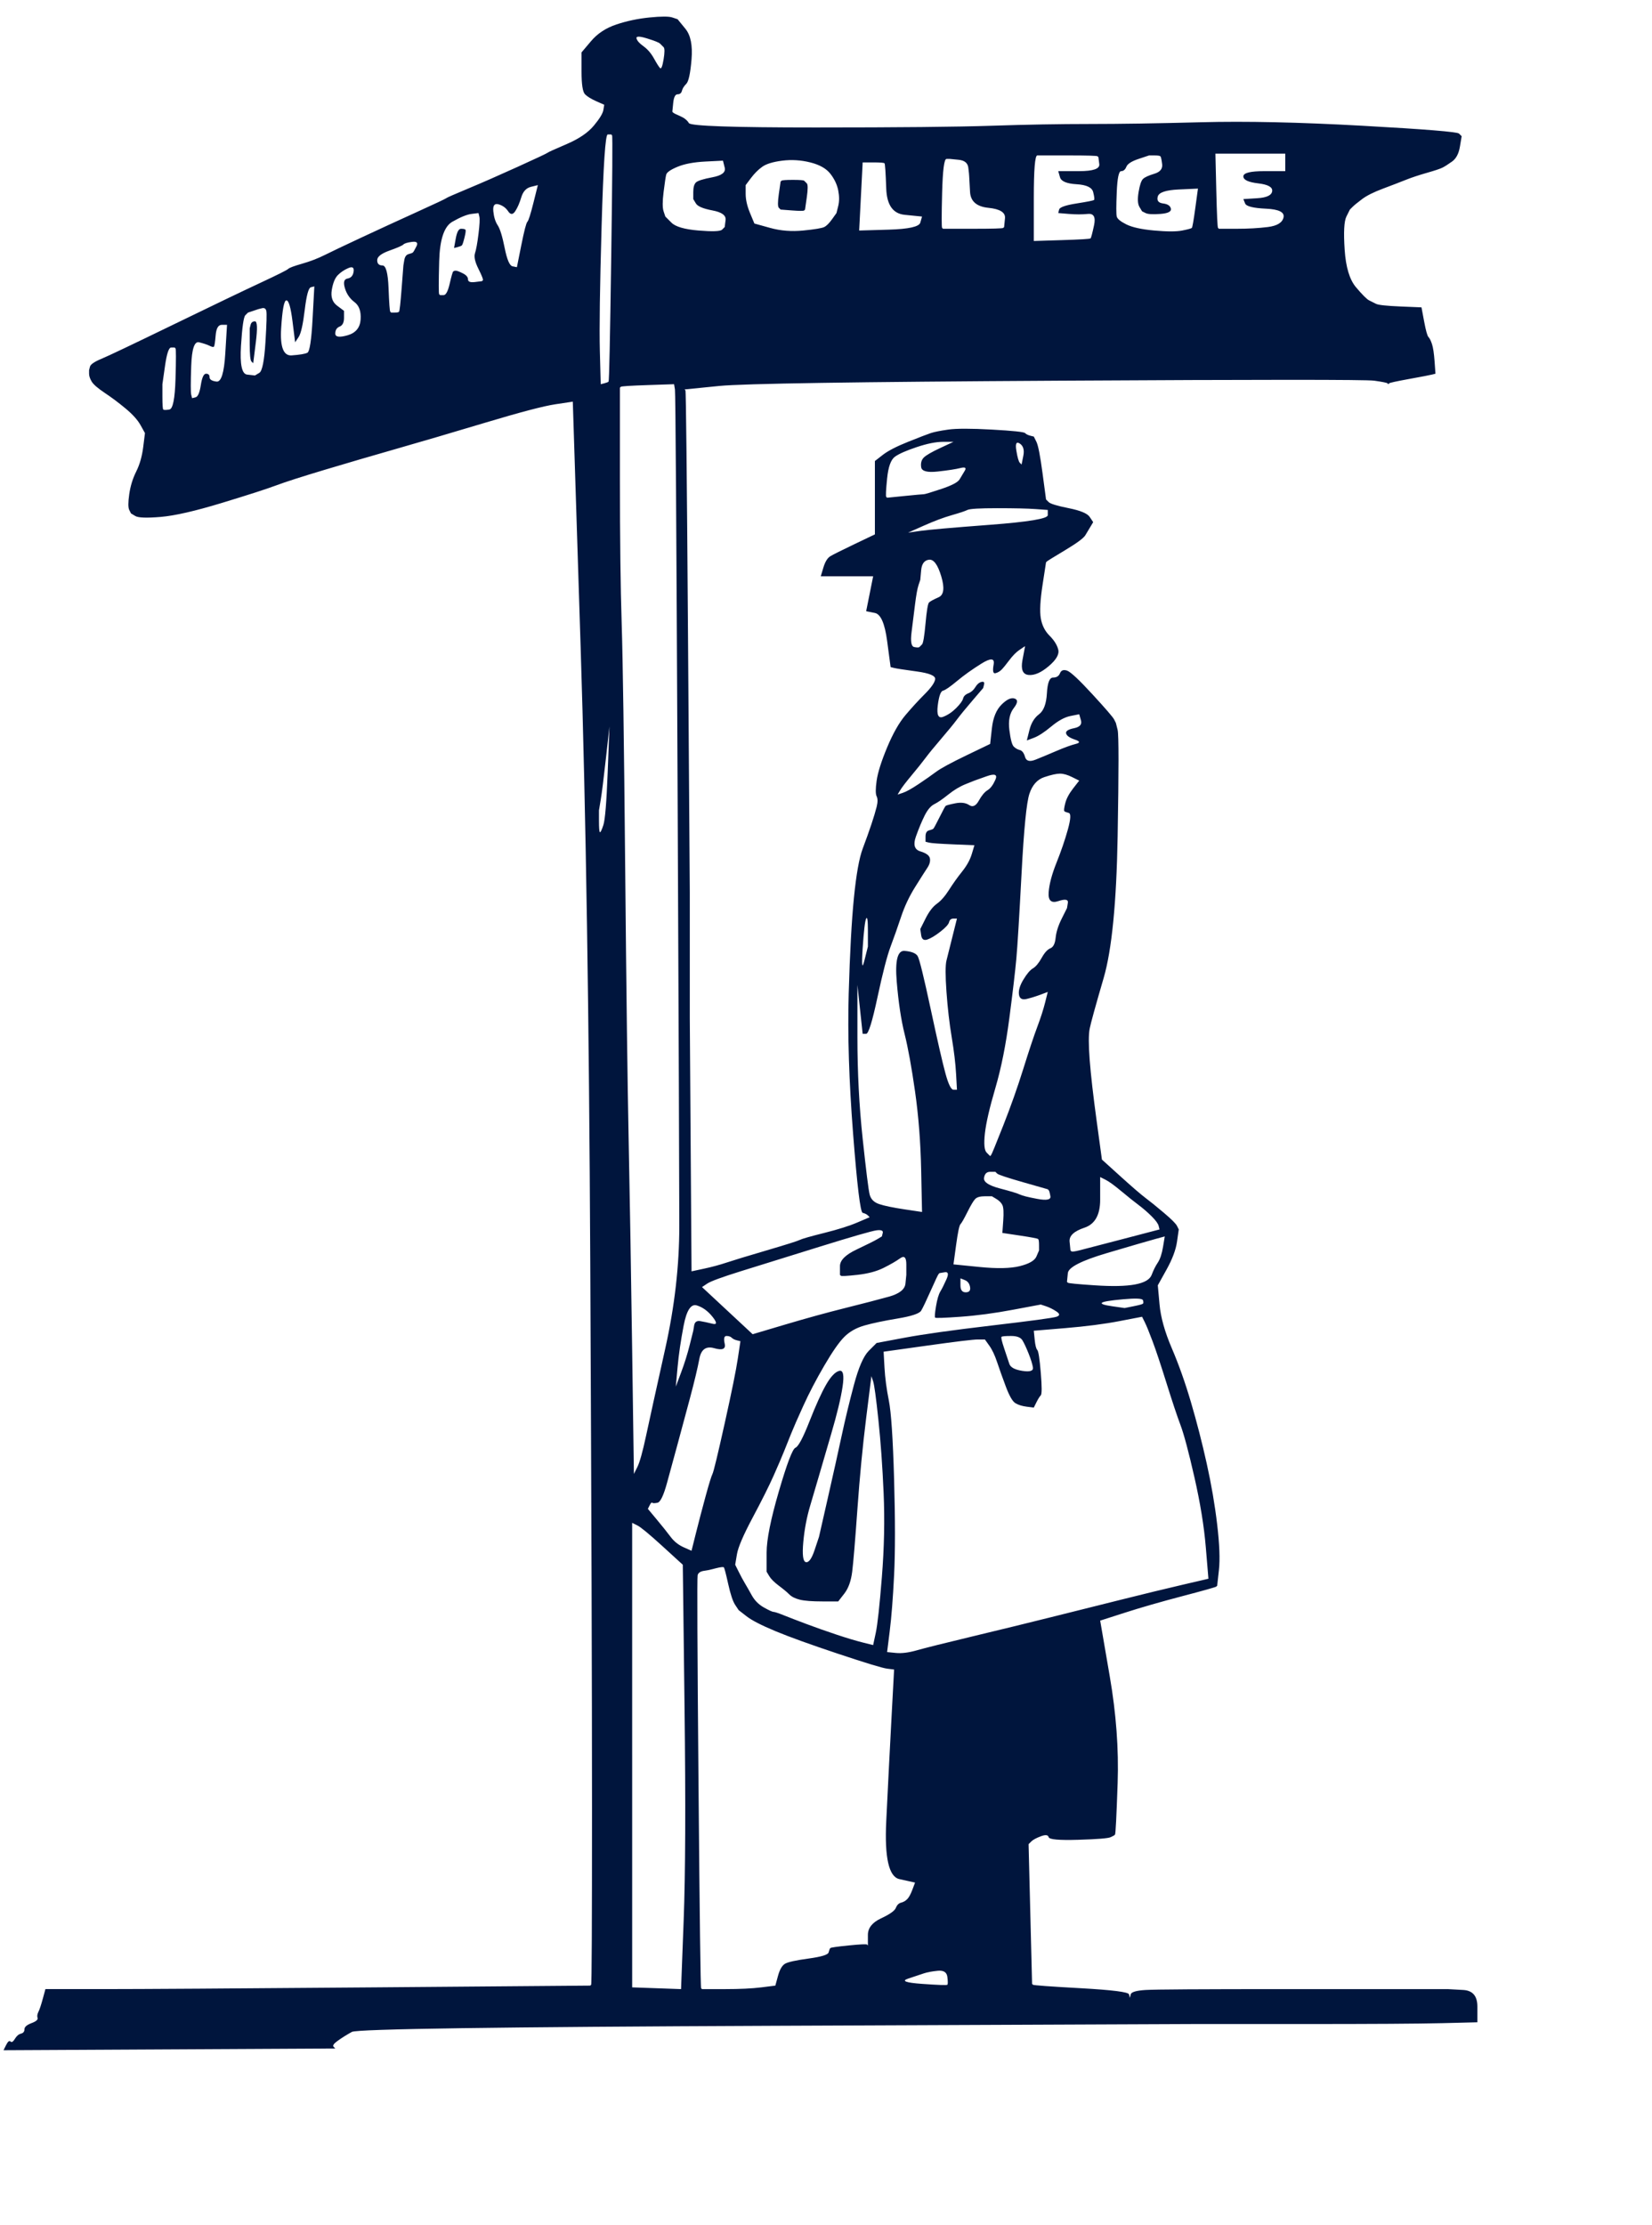 <?xml version="1.0"?><svg width="473" height="637" xmlns="http://www.w3.org/2000/svg">
 <title>Man at Crossroads</title>
 <g>
  <title>Layer 1</title>
  <path fill="#00153D" fill-rule="evenodd" stroke="#000000" stroke-width="0px" id="path45" d="m186,5q5,-0.5 6.5,0l1.5,0.5l2.25,2.75q2.25,2.75 1.75,8.75q-0.5,6 -1.5,7q-1,1 -1.25,2q-0.25,1 -1.25,1q-1,0 -1.25,2.5l-0.25,2.5l0.25,0.25q0.25,0.25 2,1q1.75,0.75 2.5,2q0.75,1.25 36.25,1.25q35.5,0 50.5,-0.5q15,-0.5 28,-0.5q13,0 32,-0.5q19,-0.5 46,1q27,1.5 27.75,2.25l0.75,0.75l-0.5,3q-0.5,3 -2.25,4.25q-1.75,1.25 -2.75,1.75q-1,0.5 -4.5,1.5q-3.5,1 -6,2q-2.5,1 -6.5,2.5q-4,1.5 -6,3q-2,1.5 -2.75,2.25l-0.75,0.75l-1,2q-1,2 -0.5,9.5q0.5,7.5 3.25,10.75q2.75,3.25 3.75,3.75l1,0.5l1,0.5q1,0.5 7,0.75l6,0.25l0.75,4q0.75,4 1.25,4.5q0.5,0.5 1,2q0.5,1.5 0.75,5l0.25,3.5l-1,0.25q-1,0.25 -6.5,1.25q-5.5,1 -5.75,1.25l-0.25,0.25l-0.25,-0.25q-0.25,-0.25 -3.75,-0.75q-3.5,-0.5 -90.5,0q-87,0.5 -97,1.5l-10,1l0.25,0.25q0.25,0.25 0.75,71.75q0.5,71.5 0.5,72q0,0.5 0,18q0,17.5 0,18q0,0.5 0.25,36.5l0.25,36l3.5,-0.75q3.5,-0.75 6.5,-1.75q3,-1 11.5,-3.5q8.5,-2.5 9.5,-3q1,-0.5 7,-2q6,-1.5 9.5,-3l3.5,-1.5l-0.5,-0.5q-0.5,-0.5 -1.5,-0.75q-1,-0.25 -2.75,-22.75q-1.75,-22.5 -1.25,-40q0.5,-17.5 1.5,-27.5q1,-10 2.5,-14q1.5,-4 2.5,-7q1,-3 1.5,-5q0.5,-2 0,-3q-0.5,-1 0,-4.5q0.5,-3.5 3,-9.5q2.5,-6 5.25,-9.25q2.75,-3.25 5.5,-6q2.75,-2.75 3,-4.25q0.25,-1.5 -5.25,-2.25q-5.5,-0.75 -6.5,-1l-1,-0.25l-1,-7.5q-1,-7.5 -3.5,-8l-2.5,-0.5l1,-5l1,-5l-7.5,0l-7.5,0l0.75,-2.5q0.75,-2.5 2,-3.25q1.25,-0.75 7,-3.5l5.75,-2.75l0,-10.5l0,-10.5l2.25,-1.75q2.25,-1.75 7.25,-3.75q5,-2 6.5,-2.5q1.5,-0.5 5,-1q3.5,-0.5 12.5,0q9,0.5 9.5,1q0.5,0.5 1.5,0.75l1,0.25l0.75,1.5q0.75,1.5 1.75,9l1,7.5l0.75,0.75q0.75,0.75 5.75,1.75q5,1 6,2.5l1,1.5l-0.75,1.25q-0.75,1.25 -1.5,2.5q-0.75,1.25 -5.75,4.25q-5,3 -5.25,3.25l-0.25,0.25l-1,6.5q-1,6.5 -0.5,9.5q0.5,3 2.5,5q2,2 2.5,4q0.5,2 -2.75,4.75q-3.25,2.75 -5.75,2.5q-2.5,-0.25 -1.75,-4.25l0.75,-4l-1.5,1q-1.5,1 -3,3q-1.5,2 -2.25,2.75q-0.75,0.75 -1.75,1q-1,0.25 -0.5,-2.5q0.5,-2.75 -3.5,-0.25q-4,2.5 -7,5q-3,2.5 -4,2.75q-1,0.25 -1.5,4.25q-0.5,4 1.5,3.25q2,-0.75 3.75,-2.5q1.75,-1.75 2,-2.75q0.25,-1 1.5,-1.5q1.25,-0.5 2,-1.75q0.75,-1.25 1.75,-1.5q1,-0.25 0.75,0.75l-0.25,1l-3,3.5q-3,3.5 -4.5,5.5q-1.5,2 -4.5,5.5q-3,3.5 -4.5,5.5q-1.5,2 -4,5q-2.5,3 -3.25,4.25l-0.75,1.25l1.5,-0.5q1.5,-0.5 4.5,-2.5q3,-2 5,-3.5q2,-1.5 8.75,-4.75l6.75,-3.25l0.5,-4.5q0.5,-4.5 2.75,-6.75q2.25,-2.25 3.75,-1.75q1.5,0.5 -0.25,2.75q-1.75,2.25 -1.25,6.25q0.5,4 1.25,4.75q0.75,0.75 1.75,1q1,0.25 1.5,2q0.5,1.75 3,0.75q2.5,-1 6,-2.5q3.5,-1.5 5.5,-2q2,-0.5 -0.25,-1.25q-2.25,-0.75 -2.5,-1.75q-0.25,-1 2.25,-1.5q2.5,-0.5 2,-2.25l-0.5,-1.75l-2.5,0.5q-2.5,0.5 -5.5,3q-3,2.5 -5,3.25l-2,0.75l0.75,-3q0.75,-3 2.75,-4.5q2,-1.5 2.25,-6q0.25,-4.5 1.75,-4.5q1.5,0 2,-1.25q0.5,-1.25 2,-0.75q1.5,0.5 7.25,6.75q5.75,6.25 6.25,7.25l0.5,1l0.5,2q0.5,2 0,30.5q-0.5,28.5 -4,40.5q-3.5,12 -4,14.5q-0.5,2.5 0,9q0.5,6.5 2,17.5l1.5,11l5.25,4.75q5.25,4.75 7.25,6.25q2,1.5 5.25,4.25q3.25,2.75 3.75,3.75l0.5,1l-0.5,3.5q-0.5,3.5 -3,8l-2.5,4.5l0.5,5.5q0.5,5.5 3.5,12.5q3,7 5.5,15.5q2.5,8.5 4.5,17.5q2,9 3,17.5q1,8.5 0.5,13l-0.5,4.5l-0.25,0.25q-0.25,0.25 -9.75,2.75q-9.5,2.5 -16.5,4.75l-7,2.25l2.75,16q2.75,16 2.25,30.5q-0.5,14.5 -0.75,14.75l-0.25,0.25l-1,0.5q-1,0.5 -9.25,0.75q-8.25,0.25 -8.5,-0.75q-0.25,-1 -2.25,-0.25q-2,0.75 -2.75,1.5l-0.75,0.75l0.5,20l0.5,20l0.25,0.25q0.25,0.25 13.75,1q13.5,0.75 13.75,1.75l0.25,1l0.25,-1q0.25,-1 4.25,-1.25q4,-0.25 40,-0.25q36,0 36.5,0q0.5,0 4.5,0q4,0 4.5,0q0.5,0 1,0q0.5,0 4.5,0.25q4,0.25 4,4.75l0,4.5l-10,0.25q-10,0.25 -40,0.25q-30,0 -30.5,0q-0.5,0 -1,0q-0.5,0 -119.5,0.5q-119,0.5 -121.25,1.75q-2.25,1.25 -4,2.5q-1.75,1.25 -1.25,1.75l0.5,0.5l-47.5,0.25l-47.5,0.25l0.75,-1.5q0.75,-1.5 1.25,-1q0.5,0.5 1.25,-0.75q0.75,-1.25 1.75,-1.5q1,-0.25 1,-1.25q0,-1 2,-1.75q2,-0.75 1.75,-1.5q-0.25,-0.75 0.25,-1.75q0.5,-1 1.25,-3.75l0.75,-2.75l16.5,0q16.5,0 78,-0.5l61.5,-0.5l0.25,-0.25q0.25,-0.25 0.25,-50.75q0,-50.5 -0.5,-156q-0.5,-105.5 -2.75,-176l-2.25,-70.5l-5,0.75q-5,0.75 -20,5.25q-15,4.5 -25.5,7.5q-10.5,3 -20.5,6q-10,3 -14,4.5q-4,1.5 -15.5,5q-11.5,3.5 -17.5,4q-6,0.5 -7.25,-0.25l-1.25,-0.75l-0.5,-1q-0.5,-1 0,-4.5q0.5,-3.5 2,-6.5q1.5,-3 2,-7l0.5,-4l-1.25,-2.25q-1.25,-2.25 -4.25,-4.75q-3,-2.5 -6,-4.5q-3,-2 -3.75,-3.25q-0.75,-1.25 -0.75,-2.25l0,-1l0.25,-1q0.25,-1 3.25,-2.25q3,-1.25 20.5,-9.75q17.5,-8.5 25,-12q7.5,-3.5 8,-4q0.5,-0.5 4,-1.5q3.5,-1 6.5,-2.5q3,-1.5 10.5,-5q7.5,-3.5 15.75,-7.25q8.25,-3.75 8.5,-4q0.25,-0.25 6.25,-2.75q6,-2.5 14.25,-6.25q8.25,-3.75 8.5,-4q0.25,-0.25 5.5,-2.5q5.25,-2.25 7.75,-5.25q2.5,-3 2.75,-4.5l0.25,-1.5l-2.25,-1q-2.25,-1 -3.25,-2q-1,-1 -1,-6.5l0,-5.5l2.75,-3.25q2.75,-3.25 7.25,-4.75q4.5,-1.5 9.5,-2zm-137,94.5l1,0l0.25,0.25q0.25,0.25 0,8.75q-0.25,8.5 -1.75,8.75q-1.5,0.25 -1.75,0q-0.25,-0.25 -0.25,-3.75l0,-3.5l0.75,-5.25q0.75,-5.25 1.75,-5.25zm12.75,-3.5q0.25,-3 1.75,-3l1.5,0l-0.5,8.25q-0.5,8.25 -2.5,8q-2,-0.25 -2,-1.25q0,-1 -1,-1q-1,0 -1.5,3.25q-0.5,3.25 -1.5,3.5l-1,0.25l-0.25,-1q-0.25,-1 0,-8.25q0.25,-7.25 2.25,-6.75q2,0.5 3,1q1,0.5 1.25,0.25q0.25,-0.25 0.5,-3.25zm13.25,-7.75q1,-0.25 1.25,0.75q0.25,1 -0.25,9q-0.5,8 -1.75,8.75l-1.25,0.75l-2.25,-0.25q-2.25,-0.25 -1.75,-8.25q0.5,-8 1.25,-8.75l0.75,-0.75l1.5,-0.5l1.5,-0.5l1,-0.25zm14,-6l1,-0.25l-0.5,9.25q-0.5,9.25 -1.5,9.75q-1,0.5 -4.5,0.75q-3.5,0.25 -3,-7.75q0.5,-8 1.5,-8q1,0 1.75,6l0.75,6l1,-1.5q1,-1.5 1.75,-7.75q0.75,-6.25 1.75,-6.5zm10.75,-5.5q1.75,-0.75 1.5,1q-0.25,1.75 -1.75,2q-1.5,0.25 -0.75,2.75q0.75,2.5 2.75,4q2,1.5 1.75,5q-0.25,3.5 -3.75,4.5q-3.5,1 -3.5,-0.5q0,-1.5 1.25,-2q1.25,-0.5 1.25,-2.5l0,-2l-2,-1.5q-2,-1.5 -1.5,-4.5q0.5,-3 1.75,-4.25q1.25,-1.25 3,-2zm18.25,-7.5q2,-0.25 1.25,1.25q-0.75,1.5 -1,1.75q-0.25,0.25 -1.25,0.5q-1,0.25 -1.25,1.75l-0.25,1.5l-0.5,6.5q-0.5,6.5 -0.75,6.75q-0.25,0.25 -1.25,0.25l-1,0l-0.25,-0.25q-0.25,-0.25 -0.5,-6.75q-0.25,-6.5 -1.75,-6.5q-1.5,0 -1.5,-1.5q0,-1.5 3.5,-2.75q3.5,-1.25 4,-1.75q0.5,-0.5 2.5,-0.75zm17,-8l2,-0.25l0.25,1q0.25,1 -0.25,5q-0.5,4 -1,5.5q-0.5,1.5 1,4.5q1.5,3 1.25,3.25l-0.25,0.25l-2,0.25q-2,0.25 -2,-0.75q0,-1 -1.5,-1.75q-1.5,-0.75 -2,-0.75q-0.5,0 -0.75,0.25q-0.25,0.25 -1,3.5q-0.75,3.25 -1.75,3.25l-1,0l-0.25,-0.25q-0.25,-0.25 0,-9.5q0.25,-9.25 3.75,-11.25q3.5,-2 5.5,-2.25zm-0.5,509.25l2.5,0l-2.5,0l-2.5,0l2.5,0zm5,5.5l0,-1l0,1l0,1l0,-1zm12.5,-522.5l2,-0.5l-1.25,5q-1.25,5 -1.75,5.5q-0.5,0.5 -1.75,6.75l-1.25,6.25l-1.25,-0.25q-1.25,-0.25 -2.25,-5.25q-1,-5 -2,-6.5q-1,-1.5 -1.25,-4q-0.25,-2.5 1.5,-2q1.75,0.5 2.75,2q1,1.5 2,0q1,-1.5 1.75,-4q0.75,-2.5 2.75,-3zm22,-15l1,0l0.25,0.25q0.25,0.25 -0.25,35.25q-0.5,35 -0.75,35.25q-0.25,0.25 -1.25,0.5l-1,0.25l-0.25,-9.5q-0.25,-9.5 0.5,-35.75q0.75,-26.25 1.75,-26.25zm-0.5,178.5l1,-9l-0.5,13q-0.5,13 -1.25,15.25q-0.75,2.25 -1,2q-0.25,-0.25 -0.25,-3.25l0,-3l0.5,-3q0.5,-3 1.5,-12zm12,-106.75l7.5,-0.25l0.25,1.5q0.25,1.5 0.75,112q0.5,110.5 0.5,127.5q0,17 -4,35q-4,18 -5.5,25q-1.5,7 -2.5,9l-1,2l-0.5,-35.5q-0.5,-35.5 -1,-60q-0.5,-24.5 -1,-78.5q-0.5,-54 -1,-69.5q-0.5,-15.5 -0.5,-41.5l0,-26l0.25,-0.25q0.25,-0.25 7.75,-0.5zm-4.5,392.25l0,-66.5l1.5,0.75q1.5,0.75 7.25,6l5.75,5.25l0.5,41q0.5,41 -0.25,60.75l-0.75,19.75l-7,-0.25l-7,-0.25l0,-66.5zm1.25,-491.5q-0.25,-1 3,0q3.25,1 3.75,1.5l0.5,0.5l0.5,0.5q0.5,0.5 0,3.5q-0.5,3 -1,2.5q-0.5,-0.5 -1.75,-2.75q-1.25,-2.25 -3,-3.5q-1.75,-1.25 -2,-2.25zm25.75,371.5q1,0 1.5,0.5q0.5,0.5 1.5,0.75l1,0.25l-0.75,5q-0.75,5 -3.75,18.5q-3,13.5 -3.5,14.5q-0.5,1 -2,6.5q-1.5,5.5 -2.75,10.5l-1.25,5l-2.25,-1q-2.25,-1 -3.75,-3q-1.5,-2 -4,-5l-2.5,-3l0.5,-1q0.5,-1 0.75,-0.75q0.25,0.25 1.5,0q1.25,-0.25 2.75,-5.75q1.5,-5.5 3,-11q1.5,-5.5 3.5,-13q2,-7.5 2.75,-11.5q0.75,-4 4.25,-3q3.5,1 3,-1.25q-0.5,-2.25 0.5,-2.25zm-6,-336.25l5,-0.25l0.5,2q0.5,2 -3.5,2.75q-4,0.75 -4.75,1.5q-0.75,0.75 -0.75,2.75l0,2l0.75,1.25q0.75,1.25 4.75,2q4,0.75 3.75,2.75l-0.25,2l-0.75,0.75q-0.75,0.75 -6.75,0.25q-6,-0.5 -7.75,-2.25l-1.75,-1.75l-0.5,-1.5q-0.5,-1.5 0,-5.5q0.5,-4 0.75,-5q0.25,-1 3.25,-2.25q3,-1.25 8,-1.5zm-6.25,333.25q1.25,-6.5 3.75,-5.75q2.5,0.75 4.5,3.25q2,2.5 0,2q-2,-0.5 -3.5,-0.75q-1.5,-0.25 -1.75,1.25l-0.25,1.5l-1,4q-1,4 -2.5,8l-1.5,4l0.5,-5.5q0.5,-5.5 1.75,-12zm9.25,69.5q2,-0.5 2.25,-0.25q0.25,0.25 1.25,4.75q1,4.5 2,6l1,1.5l2.25,1.75q2.25,1.75 8.25,4.25q6,2.5 18,6.5q12,4 14,4.25l2,0.25l-0.75,14q-0.75,14 -1.5,29.5q-0.75,15.5 3.75,16.5l4.5,1l-0.75,2q-0.75,2 -1.5,2.75q-0.75,0.75 -1.75,1q-1,0.25 -1.5,1.5q-0.5,1.25 -4.25,3q-3.75,1.75 -3.75,4.75l0,3l-0.25,-0.25q-0.25,-0.25 -5.25,0.25q-5,0.5 -5.25,0.75q-0.25,0.25 -0.5,1.25q-0.25,1 -5.75,1.75q-5.5,0.75 -6.75,1.5q-1.25,0.75 -2,3.5l-0.75,2.75l-4,0.5q-4,0.5 -10.5,0.5l-6.5,0l-0.25,-0.25q-0.25,-0.25 -0.75,-58.75q-0.5,-58.5 -0.25,-59.5q0.25,-1 1.75,-1.25l1.5,-0.25l2,-0.5zm46,-96.75q2,-0.25 1.75,0.75l-0.25,1l-1.25,0.75q-1.25,0.75 -6,3q-4.75,2.25 -4.75,4.75l0,2.5l0.25,0.25q0.25,0.25 4.75,-0.25q4.5,-0.5 7.5,-2q3,-1.5 4.75,-2.75q1.75,-1.25 1.75,1.75l0,3l-0.25,2.5q-0.25,2.5 -4.75,3.75q-4.5,1.25 -12.5,3.25q-8,2 -17.25,4.75l-9.25,2.75l-7.25,-6.75l-7.25,-6.75l1.5,-1q1.5,-1 9.5,-3.5q8,-2.5 22.5,-7q14.5,-4.5 16.5,-4.75zm19.5,12q1.5,-0.25 0.5,2q-1,2.25 -1.75,3.5q-0.75,1.25 -1.25,4.25q-0.5,3 -0.25,3.25q0.25,0.25 7.25,-0.25q7,-0.5 15,-2l8,-1.5l1.5,0.5q1.5,0.5 3,1.5q1.5,1 0,1.5q-1.5,0.5 -18.5,2.5q-17,2 -25,3.5l-8,1.5l-2.25,2.25q-2.25,2.25 -4.25,9.75q-2,7.5 -3.5,14.5q-1.5,7 -4,18l-2.5,11l-1.25,3.75q-1.25,3.75 -2.5,3.5q-1.25,-0.25 -0.75,-5.75q0.5,-5.5 2,-10.5q1.5,-5 2.5,-8.5q1,-3.5 3.5,-12q2.5,-8.5 3.25,-13.5q0.75,-5 -1,-4.5q-1.75,0.5 -3.75,4q-2,3.5 -4.75,10.5q-2.75,7 -4,7.5q-1.25,0.5 -4.75,12.5q-3.5,12 -3.5,17.5l0,5.5l0.75,1.25q0.75,1.25 2.75,2.75q2,1.5 3,2.5q1,1 3,1.5q2,0.5 6.5,0.5l4.5,0l1.75,-2.25q1.75,-2.25 2.25,-6.25q0.5,-4 1.5,-18q1,-14 2.5,-26l1.5,-12l0.5,1.5q0.5,1.5 1.5,11q1,9.5 1.5,21q0.5,11.5 -0.5,24q-1,12.5 -1.75,16l-0.75,3.5l-3,-0.75q-3,-0.75 -7.5,-2.25q-4.5,-1.5 -8.5,-3q-4,-1.5 -6.5,-2.5q-2.5,-1 -3,-1q-0.5,0 -2.75,-1.25q-2.25,-1.25 -3.5,-3.5q-1.25,-2.25 -2,-3.5q-0.75,-1.25 -1.75,-3.25l-1,-2l0.5,-3q0.5,-3 4.5,-10.5q4,-7.5 6,-12q2,-4.5 3,-7q1,-2.5 2,-5q1,-2.5 3.5,-8q2.5,-5.5 6,-11.5q3.5,-6 5.75,-8.25q2.25,-2.25 5.75,-3.25q3.5,-1 9.5,-2q6,-1 6.75,-2.25q0.75,-1.25 2.75,-5.75q2,-4.5 2.25,-4.75l0.25,-0.25l1.5,-0.25zm-46.5,-318.25q4,-0.5 8,0.5q4,1 5.75,3.25q1.75,2.25 2.25,4.75q0.5,2.5 0,4.5l-0.5,2l-1.25,1.75q-1.25,1.75 -2.25,2.25q-1,0.5 -6,1q-5,0.5 -9.5,-0.75l-4.5,-1.25l-1.25,-3q-1.25,-3 -1.25,-5.5l0,-2.5l1.5,-2q1.5,-2 3.25,-3.25q1.75,-1.25 5.75,-1.75zm58.5,176.25q3.5,-1.25 2.5,1q-1,2.25 -2.25,3q-1.25,0.75 -2.5,3q-1.25,2.25 -2.75,1.25q-1.5,-1 -4,-0.5q-2.5,0.5 -2.75,0.75q-0.25,0.25 -1.75,3.25q-1.5,3 -1.75,3.25q-0.25,0.25 -1.25,0.5q-1,0.25 -1,1.75l0,1.5l1,0.25q1,0.25 7,0.5l6,0.25l-0.75,2.5q-0.75,2.5 -2.75,5q-2,2.5 -3.75,5.25q-1.75,2.75 -3.5,4q-1.75,1.25 -3.25,4.25l-1.5,3l0.25,1.75q0.25,1.75 1.75,1.25q1.5,-0.5 3.75,-2.25q2.25,-1.75 2.5,-2.75q0.25,-1 1.25,-1l1,0l-1.25,5q-1.25,5 -1.75,7q-0.5,2 0,9q0.5,7 1.5,13q1,6 1.25,10.5l0.25,4.5l-1,0q-1,0 -2.25,-4.5q-1.25,-4.5 -4.25,-18.5q-3,-14 -3.75,-15.25q-0.75,-1.25 -3.75,-1.5q-3,-0.25 -2.25,8.75q0.75,9 2.25,15q1.5,6 3,16.5q1.5,10.5 1.75,22.5l0.25,12l-5,-0.75q-5,-0.75 -7.25,-1.5q-2.25,-0.75 -2.75,-2.75q-0.5,-2 -2,-16q-1.5,-14 -1.5,-29l0,-15l0.75,7l0.75,7l1,0q1,0 3.25,-10.5q2.25,-10.5 3.75,-14.5q1.5,-4 3,-8.5q1.5,-4.5 4,-8.5q2.5,-4 3.5,-5.5q1,-1.5 0.75,-2.75q-0.25,-1.25 -2.75,-2q-2.5,-0.75 -1.25,-4.25q1.25,-3.5 2.5,-6q1.25,-2.5 2.75,-3.25q1.5,-0.75 4,-2.75q2.5,-2 5,-3l2.5,-1l3.5,-1.25zm-32.5,-175.75q3,0 3.25,0.25q0.25,0.25 0.5,7.25q0.25,7 5.25,7.5l5,0.5l-0.5,1.75q-0.5,1.75 -9,2l-8.5,0.25l0.5,-9.75l0.5,-9.75l3,0zm-2,216.5q0.5,-1 0.5,3.5l0,4.5l-1,4q-1,4 -0.5,-3.5q0.5,-7.5 1,-8.5zm22,-136.5l3,0l-3.75,1.75q-3.75,1.75 -4.75,2.75q-1,1 -0.75,2.75q0.25,1.75 4.75,1.25q4.5,-0.5 6.5,-1q2,-0.5 1.25,0.75q-0.75,1.25 -1.5,2.5q-0.75,1.25 -5.25,2.75q-4.5,1.5 -5,1.5q-0.5,0 -5.5,0.5l-5,0.5l-0.25,-0.25q-0.25,-0.25 0.25,-5.25q0.5,-5 2.25,-6.25q1.75,-1.25 6.25,-2.75q4.5,-1.5 7.5,-1.5zm50.5,251.75l6.5,-1.25l0.75,1.5q0.75,1.5 2.25,5.5q1.5,4 4,12q2.5,8 4,12q1.5,4 4,15q2.5,11 3.25,20l0.75,9l-7.5,1.75q-7.5,1.75 -17.5,4.25q-10,2.5 -20,5q-10,2.5 -22.5,5.5q-12.5,3 -16,4q-3.5,1 -6,0.75l-2.5,-0.25l0.75,-6q0.75,-6 1.25,-16q0.5,-10 0,-27.5q-0.5,-17.5 -1.5,-22.5q-1,-5 -1.25,-9.5l-0.25,-4.5l12.5,-1.75q12.5,-1.75 14.5,-1.75l2,0l1.25,1.75q1.25,1.75 2.25,4.75q1,3 2.5,7q1.5,4 2.75,4.75q1.25,0.75 3.25,1l2,0.25l0.75,-1.5q0.75,-1.5 1.25,-2q0.5,-0.5 0,-6.5q-0.5,-6 -1,-6.5q-0.5,-0.5 -0.75,-3l-0.25,-2.5l9,-0.75q9,-0.75 15.5,-2zm-52,186q2.5,-0.25 2.75,1.75q0.25,2 0,2.25q-0.25,0.25 -7.25,-0.25q-7,-0.5 -4,-1.5l3,-1l1.5,-0.5q1.5,-0.5 4,-0.75zm17,-418.75q7.5,0 11,0.25l3.5,0.25l0,1.5q0,1.5 -16.5,2.75q-16.5,1.25 -20,1.75l-3.5,0.5l4.5,-2q4.5,-2 8,-3q3.5,-1 4.5,-1.5q1,-0.5 8.5,-0.5zm-19.5,14.75q2,-0.25 3.5,4.75q1.5,5 -0.75,6q-2.25,1 -2.75,1.5q-0.5,0.5 -1,6q-0.5,5.5 -1,6l-0.5,0.5l-0.25,0.25q-0.25,0.25 -1.5,0q-1.25,-0.25 -0.75,-4.25q0.5,-4 1,-8q0.5,-4 1,-5.5l0.5,-1.5l0.25,-2.75q0.25,-2.75 2.25,-3zm5,-114.75l1,0l2.5,0.25q2.5,0.25 2.75,2.25q0.25,2 0.25,2.5q0,0.5 0.25,4.5q0.25,4 5.25,4.5q5,0.5 4.75,3l-0.25,2.5l-0.25,0.25q-0.25,0.25 -8.75,0.25l-8.5,0l-0.25,-0.25q-0.25,-0.25 0,-10q0.25,-9.75 1.25,-9.75zm11,297l2,0l1.25,0.75q1.25,0.75 1.75,1.75q0.5,1 0.25,4.5l-0.25,3.5l5,0.75q5,0.75 5.25,1q0.25,0.25 0.25,1.75l0,1.5l-0.75,1.75q-0.75,1.75 -4.75,2.75q-4,1 -11.5,0.25l-7.5,-0.75l0.75,-5.5q0.75,-5.5 1.25,-6q0.5,-0.5 2,-3.5q1.5,-3 2.25,-3.75q0.75,-0.75 2.75,-0.75zm-7,25.5l0,-2l1.25,0.5q1.25,0.5 1.5,2q0.25,1.5 -1.25,1.5q-1.5,0 -1.5,-2zm28.5,-146.5q1.5,0 3.5,1l2,1l-1.75,2.25q-1.75,2.25 -2.25,4.25q-0.5,2 -0.25,2.25q0.25,0.25 1.25,0.5q1,0.25 -0.25,4.75q-1.25,4.5 -3.25,9.5q-2,5 -2.25,8.5q-0.25,3.5 2.75,2.5q3,-1 2.75,0.5l-0.25,1.5l-1.5,3q-1.5,3 -1.75,5.5q-0.25,2.5 -1.5,3q-1.25,0.5 -2.5,2.75q-1.25,2.25 -2.5,3q-1.25,0.75 -2.75,3.25q-1.5,2.5 -1.25,4.25q0.25,1.75 2.25,1.25q2,-0.5 4,-1.25l2,-0.75l-0.75,3q-0.75,3 -2.25,7q-1.5,4 -4,12q-2.5,8 -5.75,16.25q-3.25,8.25 -3.5,8.5l-0.25,0.25l-1,-1q-1,-1 -0.5,-5.5q0.5,-4.5 3,-13q2.5,-8.5 4,-20q1.5,-11.5 2,-17q0.5,-5.5 1.5,-24.5q1,-19 2.25,-22.75q1.25,-3.75 4.25,-4.75q3,-1 4.5,-1zm-20,114l1.5,0l0.5,0.5q0.5,0.5 7.5,2.5l7,2l0.25,0.25q0.25,0.25 0.5,1.75q0.25,1.5 -3.75,0.75q-4,-0.75 -5,-1.25q-1,-0.5 -5.75,-1.75q-4.75,-1.25 -4.5,-3q0.25,-1.75 1.75,-1.75zm6,47q2.5,0 3.25,1.25q0.75,1.25 1.75,3.75q1,2.5 1.25,4q0.25,1.5 -3,1q-3.25,-0.5 -3.75,-2l-0.5,-1.5l-1,-3q-1,-3 -0.75,-3.25q0.25,-0.25 2.75,-0.25zm1.5,-253.5q-0.5,-3 1,-2q1.5,1 1,3.5l-0.5,2.5l-0.5,-0.5q-0.5,-0.5 -1,-3.5zm6,-84.5q1,0 9,0q8,0 8.25,0.25l0.25,0.25l0.25,2q0.25,2 -5.75,2l-6,0l0.5,1.75q0.5,1.75 4.75,2q4.25,0.25 4.75,2.25q0.5,2 0.25,2.25q-0.25,0.25 -5,1q-4.75,0.75 -5,1.75l-0.25,1l3,0.25q3,0.25 5.5,0q2.5,-0.25 1.75,3.25q-0.75,3.5 -1,3.75q-0.25,0.25 -8.25,0.5l-8,0.25l0,-12.25q0,-12.25 1,-12.25zm33.75,310.25l2.75,-0.75l-0.5,3q-0.5,3 -1.5,4.5q-1,1.5 -1.75,3.5q-0.75,2 -4.75,2.75q-4,0.75 -11.5,0.25q-7.5,-0.5 -7.75,-0.75l-0.25,-0.25l0.25,-2.5q0.25,-2.5 11.25,-5.75q11,-3.25 13.75,-4zm-15.75,-11.25l0,-6.5l1.5,0.75q1.5,0.75 4.5,3.25q3,2.5 5,4q2,1.5 3.75,3.25q1.75,1.75 2,2.75l0.25,1l-10.5,2.75q-10.5,2.75 -12.5,3.25q-2,0.5 -2.25,0.25l-0.25,-0.25l-0.25,-2.5q-0.25,-2.5 4.25,-4q4.5,-1.5 4.5,-8zm6.5,28.5q5.5,-0.5 5.75,0.25q0.25,0.75 0,1q-0.25,0.25 -2.75,0.75l-2.5,0.5l-3.5,-0.5q-3.5,-0.5 -3,-1q0.5,-0.5 6,-1zm9,-327.5q1.5,0 1.75,0.25q0.25,0.25 0.5,2.25q0.25,2 -2.25,2.75q-2.5,0.75 -3.25,1.5q-0.75,0.75 -1.25,3.75q-0.5,3 0.25,4.25l0.75,1.25l1,0.5q1,0.5 4.25,0.25q3.25,-0.25 3,-1.5q-0.25,-1.25 -2.25,-1.5q-2,-0.25 -1.5,-2q0.5,-1.75 6,-2l5.5,-0.25l-0.75,5.5q-0.75,5.5 -1,5.75q-0.25,0.25 -2.75,0.75q-2.5,0.5 -8,0q-5.5,-0.5 -8,-1.75q-2.5,-1.25 -2.75,-2.25q-0.25,-1 0,-7q0.25,-6 1.25,-6q1,0 1.5,-1.25q0.5,-1.25 3.5,-2.25l3,-1l1.5,0zm17.75,10l-0.25,-10.5l10,0l10,0l0,2.5l0,2.5l-6,0q-6,0 -6,1.5q0,1.5 4.25,2q4.25,0.5 4,2.25q-0.25,1.75 -4.25,2l-4,0.25l0.5,1.25q0.5,1.25 6,1.5q5.5,0.25 5,2.5q-0.5,2.25 -4.5,2.75q-4,0.5 -9,0.5l-5,0l-0.25,-0.25q-0.25,-0.25 -0.5,-10.75z"/>
  <path fill="#00153D" fill-rule="evenodd" stroke="#000000" stroke-width="0px" id="path47" d="m71.75,93q0.25,-1 1.25,-1q1,0 0.25,6l-0.75,6l-0.5,-0.5q-0.5,-0.5 -0.5,-5l0,-4.5l0.25,-1z"/>
  <path fill="#00153D" fill-rule="evenodd" stroke="#000000" stroke-width="0px" id="path49" d="m132,65.5q1,0 1.25,0.25q0.25,0.25 -0.25,2.25q-0.5,2 -0.75,2.25q-0.25,0.25 -1.25,0.5l-1,0.25l0.5,-2.75q0.5,-2.75 1.5,-2.75z"/>
  <path fill="#00153D" fill-rule="evenodd" stroke="#000000" stroke-width="0px" id="path51" d="m227,51.5q3,0 3.25,0.25l0.25,0.25l0.5,0.5q0.5,0.5 0,4l-0.5,3.5l-0.25,0.25q-0.25,0.25 -3.5,0l-3.25,-0.25l-0.5,-0.5q-0.5,-0.5 0,-4l0.5,-3.5l0.25,-0.25q0.25,-0.25 3.25,-0.25z"/>
 </g>
</svg>